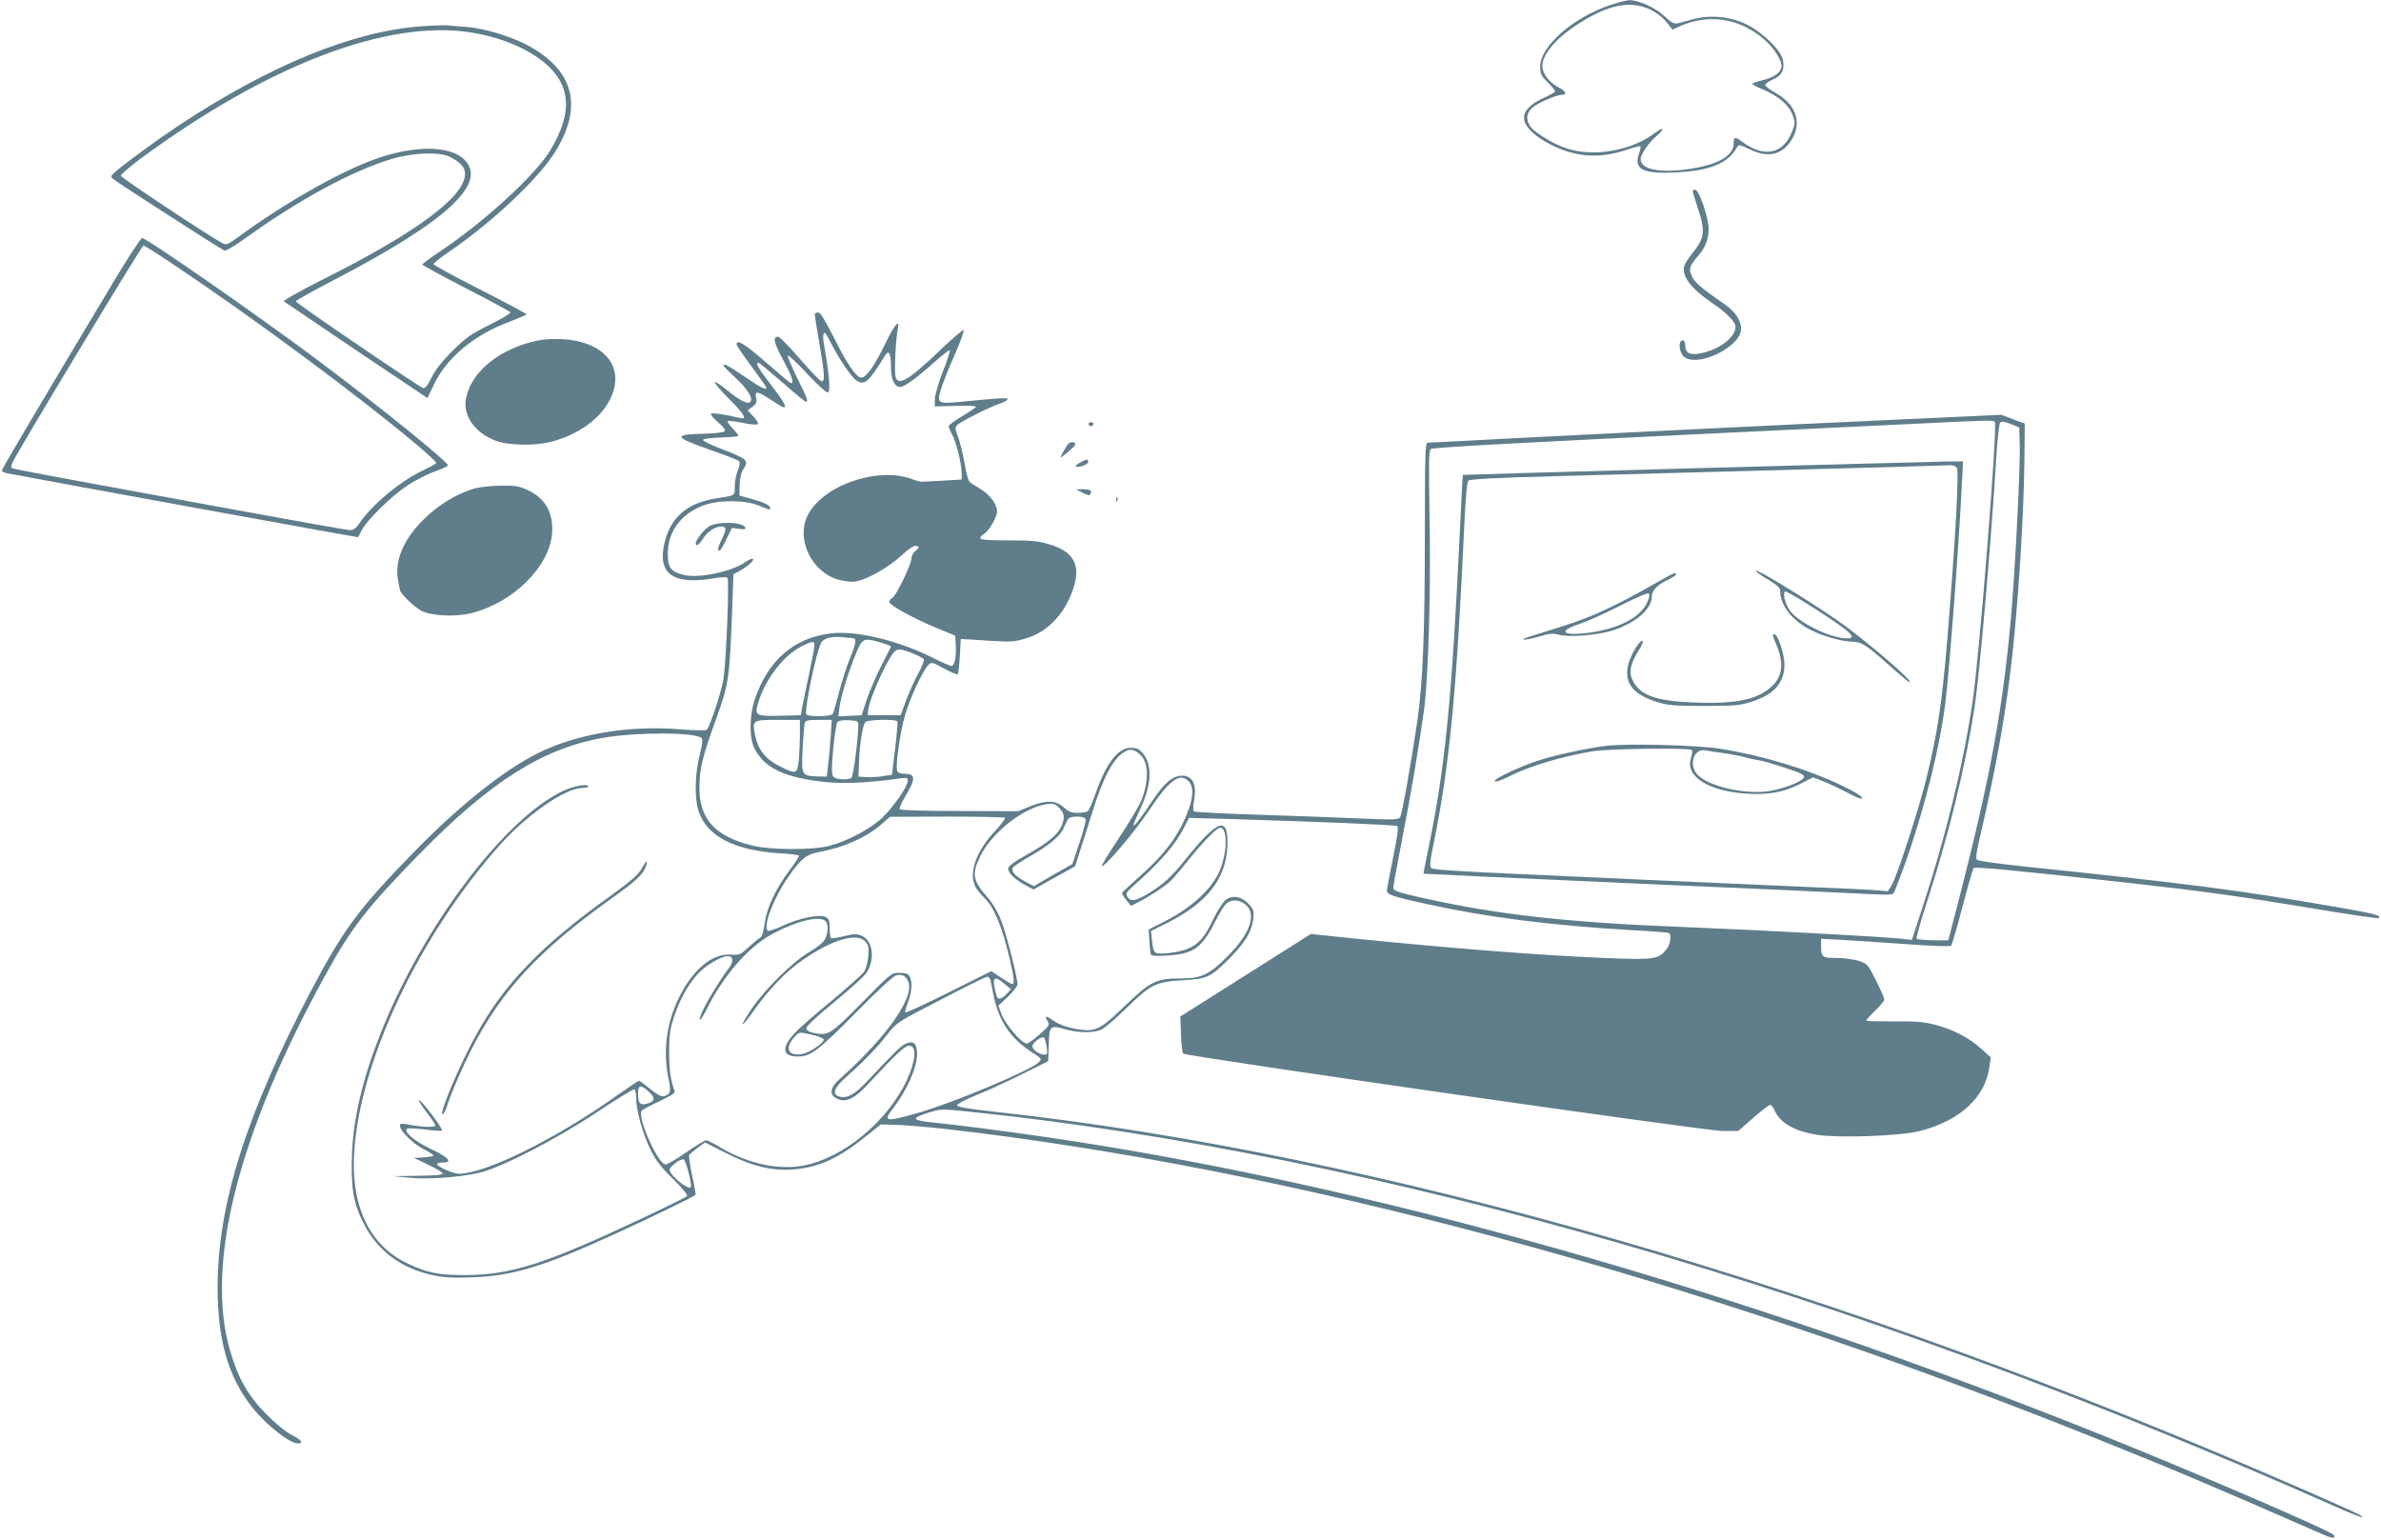 <?xml version="1.0" standalone="no"?>
<!DOCTYPE svg PUBLIC "-//W3C//DTD SVG 20010904//EN"
 "http://www.w3.org/TR/2001/REC-SVG-20010904/DTD/svg10.dtd">
<svg version="1.0" xmlns="http://www.w3.org/2000/svg"
 width="1280pt" height="828pt" viewBox="0 0 1280 828"
 preserveAspectRatio="xMidYMid meet">
<g transform="translate(0,828) scale(0.1,-0.1)"
fill="#607d8b" stroke="none">
<path d="M8654 8252 c-198 -67 -374 -221 -374 -329 0 -40 5 -51 40 -85 22 -22
40 -44 40 -49 0 -4 -27 -20 -60 -35 -77 -34 -114 -76 -106 -118 9 -45 61 -92
148 -136 133 -66 258 -74 404 -25 38 13 71 21 73 19 2 -2 -1 -21 -9 -43 -27
-82 23 -107 199 -98 183 9 279 48 327 132 11 20 13 19 68 -7 105 -51 184 -30
234 62 48 91 13 181 -94 241 -30 17 -54 36 -54 42 0 7 18 20 40 29 48 20 65
52 55 104 -9 53 -109 150 -198 194 -87 42 -197 52 -292 25 -33 -9 -69 -19 -80
-21 -14 -4 -34 8 -66 38 -46 45 -142 89 -190 87 -13 0 -60 -12 -105 -27z m227
-28 c26 -13 61 -41 78 -63 l32 -40 42 19 c155 68 319 42 450 -71 59 -51 101
-120 93 -153 -7 -30 -44 -54 -107 -69 -27 -6 -49 -15 -49 -18 0 -4 24 -16 53
-28 84 -35 142 -83 162 -135 17 -44 17 -48 0 -91 -46 -122 -149 -145 -265 -60
-44 32 -50 31 -50 -6 0 -69 -90 -118 -257 -140 -148 -19 -243 2 -243 55 0 27
44 91 90 129 42 36 32 47 -12 13 -125 -95 -324 -131 -470 -86 -71 22 -176 85
-202 121 -25 37 -20 74 14 102 29 25 127 67 155 67 31 0 24 20 -14 39 -43 22
-78 61 -87 97 -16 63 53 154 179 238 171 113 295 138 408 80z"/>
<path d="M2270 8139 c-368 -25 -814 -207 -1307 -532 -107 -71 -286 -201 -340
-248 -29 -25 -30 -28 -15 -41 23 -20 580 -378 598 -385 8 -3 57 26 111 65 297
213 579 365 791 428 113 34 258 39 312 10 57 -30 80 -56 80 -91 0 -122 -263
-317 -774 -572 -114 -58 -204 -108 -200 -113 5 -4 181 -123 390 -264 l382
-256 35 73 c68 144 217 268 408 338 49 19 89 36 89 39 0 4 -112 64 -250 134
-137 70 -250 131 -250 136 0 5 39 36 88 69 231 159 476 389 566 534 154 247
101 443 -154 577 -96 49 -232 89 -330 96 -41 3 -86 6 -100 8 -14 1 -72 -1
-130 -5z m265 -34 c229 -37 419 -144 481 -270 49 -101 31 -213 -57 -362 -79
-132 -352 -383 -591 -543 -54 -36 -97 -68 -98 -72 0 -4 106 -61 235 -128 129
-66 237 -125 239 -129 3 -5 -47 -35 -112 -67 -100 -50 -129 -70 -198 -139 -55
-54 -92 -101 -113 -143 -23 -46 -36 -62 -47 -58 -29 11 -684 457 -684 466 0 4
87 53 194 109 620 321 845 529 709 656 -81 74 -268 74 -478 -1 -192 -69 -494
-241 -738 -421 -51 -37 -62 -41 -80 -31 -79 42 -547 353 -547 363 0 8 48 49
107 93 684 504 1330 750 1778 677z"/>
<path d="M9100 7252 c0 -5 11 -40 23 -78 47 -137 43 -171 -26 -257 -19 -23
-38 -52 -42 -65 -17 -56 35 -124 161 -209 66 -45 114 -95 114 -119 0 -53 -76
-116 -172 -140 -66 -17 -98 -6 -98 36 0 20 -5 30 -15 30 -24 0 -19 -63 6 -86
71 -64 309 50 309 149 0 44 -31 91 -87 130 -127 88 -161 117 -177 151 -19 41
-15 55 40 119 43 51 59 117 44 182 -18 81 -52 165 -66 165 -8 0 -14 -4 -14 -8z"/>
<path d="M612 6768 c-417 -696 -602 -1009 -602 -1017 0 -5 12 -12 27 -15 115
-23 1886 -346 1888 -344 1 2 10 19 20 38 28 55 160 184 245 240 43 28 109 62
146 75 38 13 70 28 72 33 5 15 -364 314 -683 553 -318 239 -936 669 -961 669
-7 0 -76 -105 -152 -232z m319 91 c427 -285 990 -702 1306 -967 62 -52 111
-98 108 -102 -3 -4 -35 -22 -71 -39 -121 -56 -275 -185 -341 -283 -19 -28 -33
-38 -52 -38 -14 0 -345 59 -736 131 -1015 186 -1077 198 -1083 204 -3 3 0 16
6 30 28 61 694 1165 703 1165 5 0 77 -45 160 -101z"/>
<path d="M4380 6590 c0 -6 11 -76 25 -156 28 -164 31 -204 12 -204 -7 0 -59
54 -116 120 -57 66 -110 120 -118 120 -30 0 -23 -33 26 -123 48 -89 61 -127
44 -127 -5 0 -64 50 -133 110 -115 101 -160 128 -160 99 0 -7 36 -60 80 -119
44 -59 80 -110 80 -114 0 -15 -28 -2 -117 59 -91 62 -113 73 -113 59 0 -4 29
-33 64 -65 66 -61 97 -112 79 -130 -14 -14 -57 8 -129 67 -30 25 -58 43 -62
40 -3 -4 31 -44 76 -89 84 -84 101 -114 60 -104 -75 18 -150 29 -156 23 -4 -4
13 -25 38 -46 31 -26 42 -42 35 -49 -6 -6 -60 -12 -120 -13 -157 -4 -150 -19
39 -85 81 -28 153 -56 159 -62 6 -6 4 -23 -7 -51 -9 -22 -16 -61 -16 -86 0
-50 5 -47 -98 -63 -155 -24 -244 -99 -278 -233 -44 -171 42 -235 264 -197 37
7 67 8 73 2 10 -10 -6 -430 -21 -538 -8 -62 -71 -256 -90 -278 -4 -5 -68 -4
-142 2 -279 23 -562 -25 -770 -130 -182 -92 -418 -279 -658 -525 -299 -306
-383 -418 -557 -749 -350 -666 -503 -1150 -503 -1596 0 -287 58 -485 189 -649
75 -93 199 -190 243 -190 33 0 19 19 -34 46 -32 16 -87 61 -138 113 -97 98
-151 193 -194 343 -134 465 47 1172 517 2023 138 250 220 355 497 639 386 395
669 574 996 630 178 31 494 30 526 -2 7 -7 3 -38 -11 -93 -26 -101 -28 -235
-5 -301 45 -134 191 -209 432 -225 56 -3 105 -9 107 -13 2 -3 -20 -39 -50 -78
-75 -100 -123 -202 -134 -286 -7 -49 -15 -73 -27 -79 -10 -6 -38 -29 -62 -51
-41 -38 -48 -41 -93 -38 -100 7 -204 -79 -279 -231 -67 -135 -87 -291 -56
-437 15 -68 11 -84 -25 -93 -13 -4 -37 9 -74 39 -29 24 -56 44 -60 44 -3 0
-51 -32 -105 -70 -334 -239 -718 -430 -864 -430 -31 0 -116 38 -116 52 0 5 14
8 30 8 56 0 33 27 -63 73 -89 42 -147 91 -129 109 4 4 47 2 95 -4 48 -6 89 -9
93 -5 3 3 -22 42 -56 87 -34 45 -64 79 -68 76 -3 -3 16 -32 41 -65 26 -33 47
-65 47 -72 0 -12 -83 -8 -160 8 -22 4 -30 2 -30 -9 0 -27 68 -95 124 -124 31
-16 56 -32 56 -36 0 -4 -24 -8 -52 -10 l-53 -3 78 -37 c42 -20 77 -41 77 -47
0 -7 -46 -11 -132 -12 l-133 -2 80 -8 c97 -11 282 2 385 27 119 29 418 183
637 330 102 68 190 121 194 118 5 -3 9 -24 9 -48 0 -64 35 -192 77 -276 28
-58 56 -94 121 -158 54 -53 81 -87 75 -93 -5 -5 -110 -57 -233 -115 -527 -249
-712 -308 -960 -309 -143 0 -203 12 -308 62 -200 94 -302 299 -289 578 22 492
345 1180 786 1674 145 162 347 302 440 305 21 0 37 5 34 9 -10 16 -90 -1 -150
-32 -298 -150 -702 -677 -933 -1214 -118 -276 -180 -517 -188 -732 -6 -180 7
-261 61 -368 74 -150 202 -246 377 -283 56 -12 109 -15 210 -11 219 8 388 60
770 235 167 76 419 198 429 208 2 2 -6 49 -18 104 -12 55 -19 105 -16 111 4 5
25 23 46 39 l39 28 113 -57 c137 -70 248 -97 359 -88 142 11 245 58 403 186
l70 56 80 -2 c44 -1 163 -11 265 -22 1837 -209 4017 -794 6175 -1659 415 -166
658 -269 1228 -519 55 -25 76 -26 63 -5 -12 20 -710 321 -1221 527 -1973 794
-3985 1363 -5715 1614 -206 30 -469 64 -590 76 -121 12 -126 23 -24 55 63 19
70 19 212 4 2183 -226 4732 -963 7346 -2123 76 -34 141 -60 143 -57 7 7 -26
22 -332 156 -2486 1085 -4957 1798 -7015 2023 -147 16 -205 26 -205 35 0 7 46
31 102 54 56 22 167 73 245 112 l143 71 3 88 c3 104 7 107 91 83 73 -20 153
-20 194 0 18 9 77 60 132 114 131 128 160 142 300 150 133 7 153 16 251 114
85 85 123 147 131 213 5 45 3 53 -23 82 -38 42 -89 51 -126 22 -14 -12 -44
-58 -66 -104 -46 -96 -76 -131 -135 -157 -50 -21 -156 -34 -176 -21 -8 5 -16
32 -18 63 l-5 53 94 47 c207 105 309 235 316 406 8 169 -48 152 -225 -68 -74
-93 -120 -135 -199 -183 -69 -42 -98 -46 -114 -17 -9 16 -4 24 27 52 149 131
231 225 280 322 l25 49 221 -6 c485 -15 888 -31 898 -38 8 -4 2 -54 -21 -165
-18 -88 -33 -168 -34 -179 -1 -24 22 -33 209 -74 331 -73 671 -116 1114 -142
102 -5 188 -12 193 -15 15 -10 8 -61 -12 -86 -44 -56 -64 -59 -336 -48 -339
14 -813 51 -1338 104 l-239 25 -351 -222 -351 -222 4 -95 c1 -52 7 -99 11
-104 15 -15 2807 -416 2900 -416 l85 0 80 70 c44 39 85 70 91 70 6 0 17 -13
24 -29 27 -67 108 -113 231 -132 117 -18 443 -6 548 20 217 55 355 182 376
347 l7 50 -50 45 c-66 60 -153 105 -249 130 -62 16 -107 19 -221 18 -79 0
-146 1 -148 4 -3 3 18 26 45 52 28 27 51 54 51 62 0 7 -20 53 -45 102 -42 85
-46 90 -91 105 -27 9 -80 16 -120 16 -79 0 -84 4 -84 67 l0 36 118 -6 c64 -4
220 -14 345 -23 135 -10 231 -13 236 -8 5 5 32 99 61 209 29 110 56 204 60
208 8 9 213 -11 830 -79 404 -45 598 -72 1008 -140 184 -31 336 -53 340 -50
14 15 -25 25 -223 59 -530 92 -778 124 -1703 221 -123 13 -228 28 -234 34 -7
7 -4 39 12 104 98 421 151 724 184 1053 32 318 56 723 59 989 l2 199 -63 23
-62 24 -543 -25 c-808 -37 -1535 -73 -2061 -100 -258 -14 -475 -25 -482 -25
-12 0 -14 -82 -14 -477 0 -544 -11 -807 -39 -1008 -35 -240 -84 -515 -95 -530
-9 -12 -43 -13 -216 -5 -113 5 -358 14 -545 20 -187 6 -343 14 -347 18 -5 5
-4 31 1 59 16 84 -7 133 -64 133 -49 0 -94 -37 -153 -125 -67 -101 -103 -148
-108 -142 -3 2 14 42 36 88 61 129 66 236 14 299 -21 24 -34 30 -65 30 -68 0
-132 -82 -189 -245 -17 -49 -36 -93 -43 -97 -7 -4 -31 -8 -54 -8 -33 0 -49 7
-75 30 -42 38 -94 40 -181 5 l-62 -26 -315 1 c-173 0 -318 4 -323 9 -4 4 8 34
28 67 59 97 58 124 -1 124 -22 0 -37 6 -41 16 -10 26 16 210 43 301 26 90 94
237 124 267 18 18 20 18 85 -18 37 -20 70 -34 74 -31 3 4 8 48 11 98 l5 92 35
-2 c19 -1 83 -5 141 -9 93 -6 116 -4 177 15 121 36 216 142 257 284 33 113 -7
182 -129 219 -60 19 -94 23 -224 23 -112 0 -152 3 -152 12 0 7 9 17 20 23 26
14 70 90 70 121 0 37 -36 87 -84 117 -24 15 -51 32 -59 37 -10 6 -22 44 -31
102 -9 51 -25 115 -35 143 -17 45 -18 52 -4 66 19 18 174 97 225 113 21 7 41
17 44 23 7 12 -37 9 -250 -12 -124 -12 -130 -9 -109 63 8 29 41 112 73 184 32
73 55 135 50 138 -4 3 -56 -41 -115 -97 -180 -173 -237 -207 -251 -152 -7 29
1 198 12 252 13 62 -14 32 -64 -70 -59 -122 -105 -188 -131 -188 -28 0 -79 75
-152 223 -46 91 -69 127 -81 127 -10 0 -18 -5 -18 -10z m86 -152 c44 -87 111
-186 139 -204 42 -28 66 -7 150 130 23 39 35 20 35 -59 0 -66 19 -105 49 -105
23 0 87 46 184 133 43 38 80 67 83 64 3 -3 -13 -54 -37 -114 -23 -59 -43 -126
-43 -148 l-1 -40 114 3 c70 2 111 0 107 -6 -3 -5 -37 -28 -76 -51 -38 -23 -70
-46 -70 -52 0 -5 9 -28 21 -50 22 -44 49 -155 49 -206 l0 -31 -102 -6 c-57 -3
-107 -6 -113 -6 -5 -1 -30 6 -54 15 -186 68 -482 -36 -560 -198 -62 -127 22
-301 164 -343 34 -9 72 -14 94 -10 62 10 174 73 244 137 49 44 72 59 85 54 15
-6 15 -8 -5 -25 -13 -10 -23 -29 -23 -42 0 -32 -85 -207 -105 -214 -8 -4 -15
-12 -15 -19 0 -18 129 -89 255 -141 l100 -41 3 -49 c4 -65 -6 -114 -23 -114
-8 0 -55 21 -105 46 -183 91 -406 145 -542 129 -199 -23 -339 -144 -410 -354
-30 -90 -31 -209 -1 -267 52 -98 149 -148 336 -173 122 -17 244 -13 445 14 37
5 42 4 42 -13 0 -30 -76 -139 -137 -198 -64 -60 -185 -125 -283 -151 -89 -24
-317 -23 -415 1 -200 49 -285 142 -285 311 0 102 16 166 90 371 68 187 72 214
86 588 l7 189 30 16 c44 24 83 58 75 66 -4 4 -21 -3 -38 -15 -76 -54 -258 -92
-338 -70 -66 17 -82 39 -82 113 0 117 68 211 186 258 82 32 225 33 304 1 64
-26 60 -25 60 -12 0 14 -35 30 -104 49 l-61 17 1 57 c1 34 8 66 18 81 34 52
27 58 -122 115 -52 20 -94 41 -93 46 0 6 42 11 96 13 52 1 95 6 95 9 0 4 -14
22 -32 40 -17 18 -29 35 -26 39 4 3 39 -1 80 -9 40 -9 77 -12 82 -7 4 4 -6 23
-24 41 l-31 33 26 19 c21 16 25 25 20 48 -9 40 7 38 80 -11 33 -22 63 -40 68
-40 18 0 2 30 -68 121 -70 91 -86 119 -67 119 4 0 61 -48 127 -105 66 -58 123
-105 127 -105 15 0 7 22 -48 131 -30 61 -52 114 -49 118 4 3 50 -40 103 -97
53 -56 103 -103 111 -102 16 0 11 78 -13 220 -14 75 -14 100 -1 100 3 0 17
-24 31 -52z m6258 -426 c15 -25 -82 -1253 -120 -1507 -49 -333 -146 -731 -271
-1109 l-55 -169 -62 7 c-125 12 -753 46 -1136 61 -647 25 -1017 66 -1425 156
-134 30 -165 40 -165 57 0 8 20 117 44 241 48 244 96 527 121 711 24 178 38
654 30 1047 -5 284 -4 353 7 359 14 9 422 31 1623 89 413 19 874 42 1025 49
355 17 378 18 384 8z m134 -128 c3 -112 -21 -596 -43 -874 -43 -514 -112 -898
-283 -1560 l-58 -225 -81 0 c-45 1 -85 4 -89 8 -4 3 18 84 49 179 124 380 214
751 263 1072 27 184 86 856 115 1326 6 102 16 190 21 197 7 9 21 8 56 -6 l47
-19 3 -98z m-6277 -1034 c26 0 24 -23 -12 -110 -17 -41 -43 -122 -58 -180 -15
-58 -30 -111 -34 -118 -10 -15 -133 -17 -142 -2 -13 21 55 346 81 387 14 23
63 34 118 27 16 -2 37 -4 47 -4z m157 -25 c29 -9 52 -18 52 -20 0 -2 -23 -48
-51 -102 -28 -54 -63 -136 -79 -183 l-28 -85 -62 -3 -63 -3 6 48 c7 57 47 190
89 291 34 82 41 85 136 57z m-361 -27 c-2 -18 -16 -87 -30 -153 -14 -66 -29
-140 -34 -165 l-8 -45 -109 -3 c-127 -3 -139 2 -124 56 34 129 134 264 233
315 68 35 78 35 72 -5z m528 -30 c31 -12 59 -27 62 -33 2 -7 -12 -42 -32 -78
-19 -35 -48 -100 -64 -143 l-29 -79 -88 0 -89 0 2 26 c2 37 57 173 103 257 46
81 50 83 135 50z m-605 -437 c0 -43 -3 -106 -6 -140 -8 -73 -14 -75 -103 -30
-75 37 -115 88 -131 163 -17 85 -16 86 121 86 l119 0 0 -79z m165 -21 c-4 -55
-10 -123 -14 -152 l-6 -53 -53 1 c-82 3 -85 8 -77 149 3 66 9 128 11 138 5 14
17 17 76 17 l70 0 -7 -100z m149 65 c-2 -84 -27 -271 -37 -277 -21 -13 -84 -9
-97 7 -10 12 -10 43 -1 147 7 73 17 138 23 146 7 8 29 12 62 10 50 -3 51 -4
50 -33z m210 27 c3 -5 -3 -71 -12 -147 l-17 -140 -45 -7 c-25 -5 -65 -7 -90
-6 l-45 3 3 80 c3 93 19 195 34 213 12 14 163 17 172 4z m1299 -173 c51 -40
57 -134 15 -247 -11 -29 -65 -120 -120 -203 -55 -83 -98 -152 -95 -155 11 -12
176 182 254 299 110 165 165 205 213 157 27 -27 26 -83 -2 -157 -48 -131 -125
-234 -263 -356 -49 -44 -91 -83 -93 -87 -2 -4 9 -21 23 -39 l26 -31 40 21 c58
29 140 83 169 110 14 13 62 69 106 124 80 99 146 165 164 165 43 0 37 -151
-10 -246 -44 -90 -150 -186 -277 -251 l-98 -50 4 -64 c2 -35 6 -68 9 -73 2 -5
43 -6 89 -3 142 10 184 41 257 185 20 40 45 81 56 92 27 27 73 25 107 -4 60
-51 23 -157 -97 -276 -99 -100 -141 -120 -251 -120 -133 0 -162 -14 -299 -145
-139 -135 -162 -145 -270 -126 -44 8 -85 23 -112 41 -47 32 -56 32 -36 0 12
-20 9 -25 -42 -70 -30 -27 -62 -50 -71 -50 -26 0 -113 102 -134 155 l-18 48
52 49 c28 27 51 57 51 66 0 37 -60 272 -87 341 -18 47 -45 93 -76 129 -79 89
-84 125 -35 223 63 126 235 260 356 276 34 5 44 2 66 -20 30 -30 32 -55 10
-103 -21 -45 -77 -89 -191 -153 -66 -37 -93 -58 -93 -71 0 -24 36 -58 93 -89
l43 -23 112 63 112 62 24 76 c14 42 44 137 67 211 58 188 113 293 173 327 30
18 50 16 79 -8z m-720 -345 c4 -4 -21 -36 -54 -72 -102 -108 -143 -227 -105
-300 8 -15 29 -40 46 -57 54 -51 98 -157 140 -338 22 -96 25 -127 11 -127 -5
0 -32 16 -61 35 l-51 34 -228 -114 c-126 -63 -231 -111 -234 -108 -3 3 3 27
14 54 21 55 25 110 9 140 -8 14 -21 19 -55 19 -43 0 -45 -2 -201 -160 -168
-171 -181 -179 -259 -163 -28 6 -40 14 -40 26 0 11 61 67 150 140 82 67 159
137 172 155 49 74 36 176 -26 202 -26 11 -42 10 -94 -3 -34 -8 -65 -13 -69
-10 -5 2 -8 26 -8 53 0 40 -4 51 -21 60 -32 17 -145 -6 -229 -46 -40 -19 -76
-31 -82 -28 -28 18 27 168 102 278 72 107 105 134 175 146 130 23 255 79 335
150 l45 39 306 1 c168 0 309 -3 312 -6z m433 -8 c3 -8 -12 -65 -33 -127 l-38
-114 -104 -59 -103 -60 -44 23 c-52 28 -78 55 -71 74 3 8 45 36 93 63 104 59
167 112 184 156 7 18 18 39 23 46 13 17 86 16 93 -2z m-1398 -548 c16 -16 15
-63 -3 -97 -8 -17 -44 -46 -87 -71 -89 -53 -233 -195 -307 -303 -29 -43 -51
-80 -48 -83 3 -3 31 32 63 78 80 112 170 206 259 267 155 108 288 148 335 101
19 -19 22 -30 18 -79 -2 -32 -12 -68 -23 -85 -10 -15 -89 -85 -174 -156 -86
-70 -175 -148 -198 -173 -74 -80 -68 -127 16 -127 69 0 111 32 320 244 100
102 194 189 207 192 33 8 52 -1 66 -31 38 -83 -113 -298 -365 -523 -56 -49
-62 -88 -16 -109 45 -22 93 0 162 75 167 179 205 214 229 210 37 -5 30 -83
-16 -183 -104 -224 -345 -423 -561 -462 -137 -24 -301 13 -448 102 -32 19 -64
35 -71 35 -7 0 -55 -29 -107 -65 -52 -36 -101 -65 -111 -65 -40 0 -152 251
-129 288 4 6 46 29 95 51 63 30 87 45 83 55 -22 57 -30 116 -30 211 0 92 5
123 27 190 33 96 71 165 126 228 40 45 127 97 162 97 30 0 33 -29 7 -63 -77
-105 -164 -258 -157 -279 2 -6 18 19 36 54 87 178 221 333 347 403 130 72 261
105 293 73z m886 -315 c2 -10 10 -45 16 -78 29 -144 90 -236 209 -313 52 -33
53 -35 35 -53 -45 -44 -457 -217 -649 -272 -173 -50 -190 -47 -136 22 76 98
131 220 131 295 0 56 -18 73 -59 56 -27 -11 -55 -39 -217 -211 -58 -61 -100
-85 -139 -75 -47 12 -33 48 47 118 87 77 155 148 214 224 43 56 55 63 282 180
130 68 242 123 249 123 6 1 14 -7 17 -16z m76 -22 l35 -29 -24 -26 c-28 -30
-48 -33 -54 -8 -27 98 -16 113 43 63z m-1031 -275 c30 -7 56 -17 59 -24 5 -16
-74 -70 -113 -78 -75 -14 -98 27 -49 85 29 35 29 35 103 17z m1258 -65 c5 -36
3 -41 -13 -41 -25 0 -64 27 -64 45 0 19 51 58 63 46 4 -4 11 -27 14 -50z
m-2138 -241 c37 -34 32 -53 -16 -65 -31 -7 -43 6 -43 51 0 53 13 56 59 14z
m213 -435 c10 -37 15 -72 12 -77 -12 -19 -114 64 -114 93 0 18 58 61 75 56 6
-2 18 -34 27 -72z"/>
<path d="M3812 5450 c-29 -18 -72 -73 -72 -92 0 -19 20 -5 40 27 23 37 65 65
100 65 25 0 26 -20 0 -70 -21 -42 -25 -60 -12 -60 5 0 21 27 37 61 l30 61 38
-5 c26 -4 37 -2 34 6 -10 31 -147 36 -195 7z"/>
<path d="M9120 5763 c-690 -19 -1255 -35 -1256 -36 -1 -1 -7 -112 -13 -247
-48 -999 -81 -1332 -185 -1825 -8 -38 -14 -71 -13 -72 2 -1 518 -25 1147 -53
630 -27 1197 -53 1261 -57 107 -5 116 -4 123 13 127 313 240 733 275 1024 22
184 71 829 87 1153 l7 137 -89 -1 c-49 -1 -654 -17 -1344 -36z m1399 3 c14
-16 -6 -374 -49 -906 -30 -360 -53 -517 -115 -769 -41 -166 -157 -523 -186
-571 l-20 -31 -77 6 c-42 3 -185 10 -317 15 -231 10 -448 20 -905 40 -118 5
-424 19 -680 31 -321 14 -469 24 -476 32 -9 9 -6 41 12 127 85 413 124 807
165 1700 7 156 15 249 23 256 7 8 153 16 466 24 772 21 2104 57 2126 59 12 0
27 -5 33 -13z"/>
<path d="M9440 5211 c0 -5 29 -26 65 -47 46 -27 65 -44 65 -59 0 -80 64 -162
167 -213 64 -33 171 -62 224 -62 44 0 74 -19 183 -116 98 -88 135 -116 122
-96 -18 30 -187 176 -328 283 -121 93 -498 327 -498 310z m283 -182 c235 -149
277 -188 191 -180 -91 8 -243 85 -290 146 -28 37 -44 105 -25 105 7 0 62 -32
124 -71z"/>
<path d="M8890 5139 c-204 -116 -334 -177 -485 -224 -83 -26 -168 -53 -190
-60 -63 -21 -7 -17 63 4 50 16 70 17 100 9 58 -16 216 -3 298 25 122 41 204
114 204 181 0 32 33 65 90 91 22 10 40 22 40 27 0 14 -11 9 -120 -53z m-37
-102 c-38 -78 -152 -136 -306 -158 -95 -13 -150 -7 -126 15 8 8 43 23 79 35
36 12 130 54 210 95 88 45 149 70 154 65 6 -6 2 -25 -11 -52z"/>
<path d="M9530 4866 c0 -2 8 -24 18 -48 43 -99 36 -171 -20 -225 -75 -73 -191
-98 -412 -90 -211 7 -299 38 -339 119 -22 45 -13 89 32 160 17 26 26 50 22 52
-14 9 -63 -71 -77 -124 -25 -98 22 -162 151 -203 62 -19 92 -22 255 -22 165 0
193 2 257 23 121 38 177 102 176 203 -1 55 -36 159 -54 159 -5 0 -9 -2 -9 -4z"/>
<path d="M8630 4270 c-101 -13 -258 -47 -355 -77 -101 -32 -247 -101 -240
-113 3 -6 36 5 73 24 113 57 280 107 452 137 79 14 522 20 535 7 4 -4 2 -22
-4 -41 -34 -101 92 -181 304 -194 114 -7 192 8 281 52 l71 36 54 -21 c30 -12
88 -39 128 -60 41 -22 77 -37 80 -34 9 9 -27 32 -114 74 -183 87 -430 161
-650 195 -128 20 -499 29 -615 15z m642 -40 c43 -6 92 -16 110 -21 18 -6 48
-12 66 -15 19 -2 83 -20 143 -40 87 -28 110 -39 107 -52 -4 -20 -95 -58 -176
-73 -129 -24 -336 21 -397 87 -49 53 -19 142 43 130 15 -3 62 -10 104 -16z"/>
<path d="M2854 6441 c-192 -52 -328 -173 -350 -310 -14 -89 52 -179 160 -220
69 -26 212 -29 299 -6 144 37 265 124 316 227 87 173 -29 315 -263 325 -68 2
-109 -2 -162 -16z"/>
<path d="M5852 5999 c2 -6 8 -10 13 -10 5 0 11 4 13 10 2 6 -4 11 -13 11 -9 0
-15 -5 -13 -11z"/>
<path d="M5737 5887 c-7 -12 -20 -33 -27 -47 -13 -24 -12 -24 6 -10 37 27 64
54 64 61 0 18 -30 16 -43 -4z"/>
<path d="M5807 5794 c-16 -9 -26 -18 -24 -21 11 -10 67 9 67 23 0 18 -8 17
-43 -2z"/>
<path d="M2555 5655 c-96 -27 -195 -86 -275 -165 -111 -108 -160 -225 -140
-330 5 -25 9 -48 10 -52 1 -18 77 -91 114 -111 57 -29 188 -35 275 -12 224 58
418 253 429 431 7 109 -37 186 -133 230 -41 20 -66 24 -140 23 -49 0 -112 -7
-140 -14z"/>
<path d="M5820 5631 c24 -13 37 -16 42 -8 11 19 -1 27 -40 27 l-37 -1 35 -18z"/>
<path d="M6001 5594 c0 -11 3 -14 6 -6 3 7 2 16 -1 19 -3 4 -6 -2 -5 -13z"/>
<path d="M3448 3608 c-17 -31 -58 -66 -167 -145 -371 -265 -570 -471 -722
-748 -87 -157 -200 -425 -180 -425 5 0 15 17 22 38 23 73 82 209 135 313 159
312 359 528 746 805 143 102 178 135 192 182 11 35 0 26 -26 -20z"/>
</g>
</svg>
